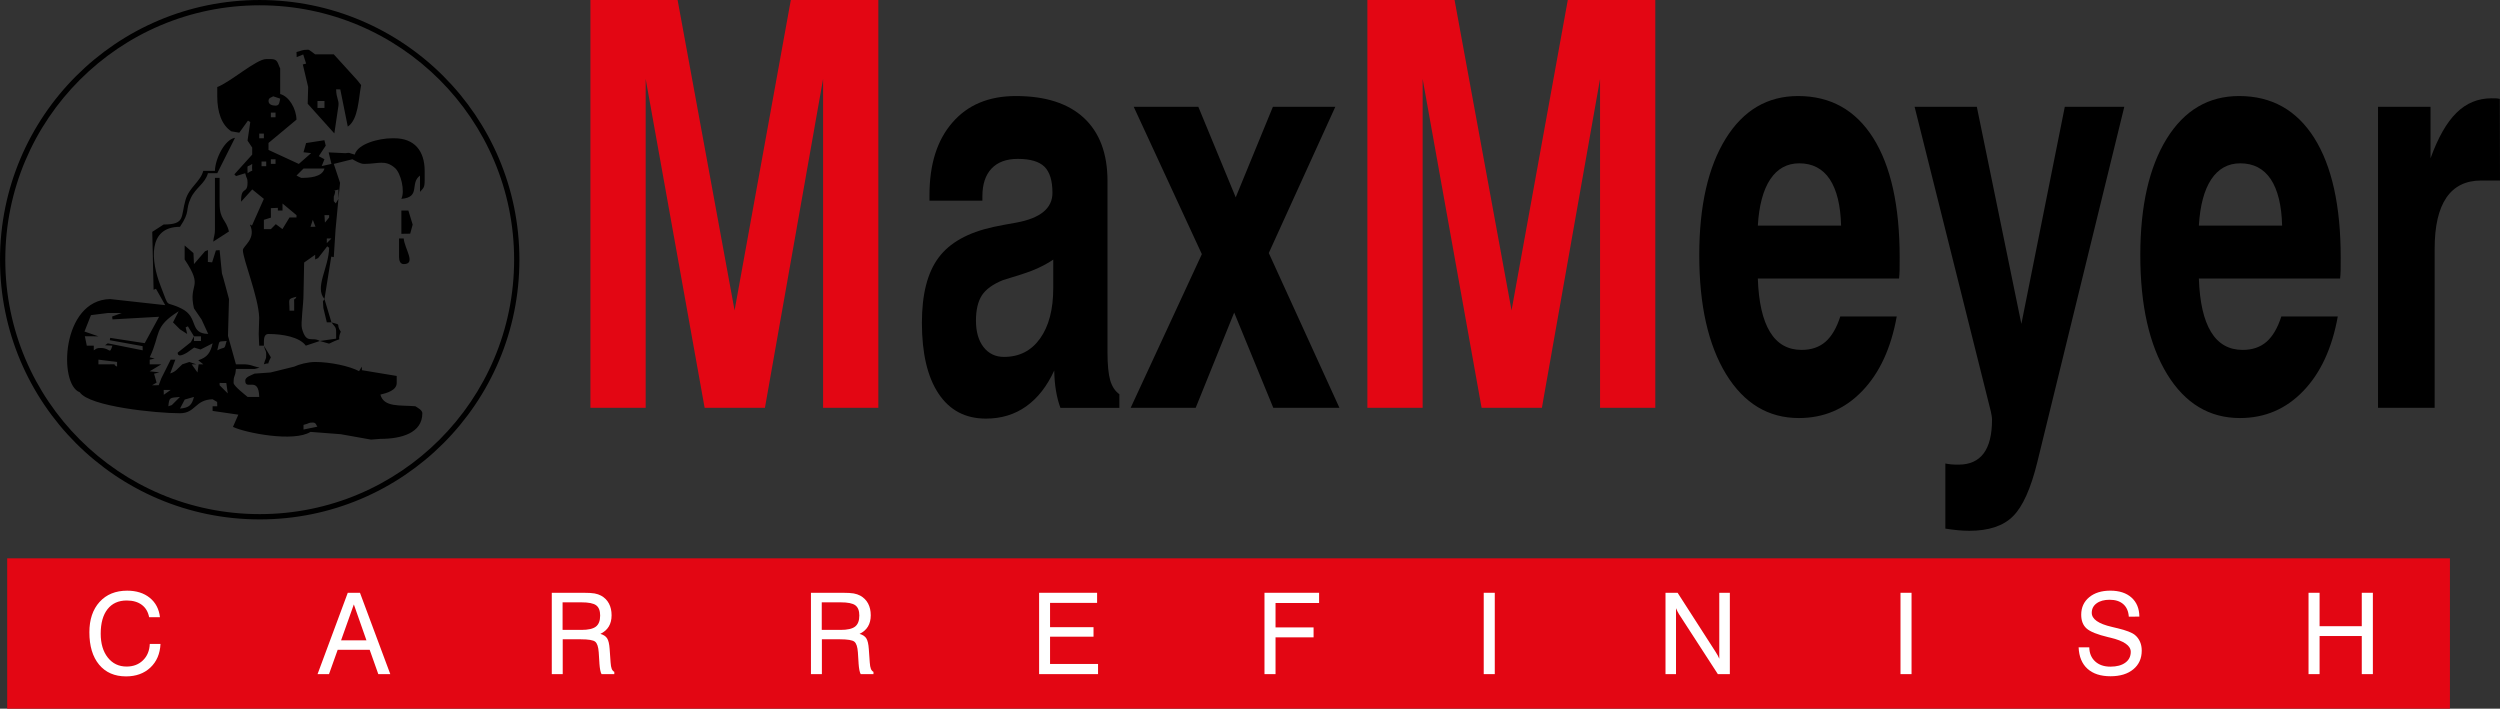 <!-- Generator: Adobe Illustrator 19.1.0, SVG Export Plug-In  -->
<svg version="1.1"
	 xmlns="http://www.w3.org/2000/svg" xmlns:xlink="http://www.w3.org/1999/xlink" xmlns:a="http://ns.adobe.com/AdobeSVGViewerExtensions/3.0/"
	 x="0px" y="0px" width="381.406px" height="108.119px" viewBox="0 0 381.406 108.119"
	 style="enable-background:new 0 0 381.406 108.119;" xml:space="preserve">
<rect x="0" y="0" width="381.406" height="108.119" fill="#333333" stroke="none"/>
<style type="text/css">
	.st0{fill-rule:evenodd;clip-rule:evenodd;fill:#E30613;}
	.st1{fill:#FFFFFF;}
	.st2{fill:#E30613;}
	.st3{fill-rule:evenodd;clip-rule:evenodd;}
</style>
<defs>
</defs>
<g>
	<polygon class="st0" points="1.096,85.185 373.768,85.185 373.768,108.119 1.096,108.119 1.096,85.185 	"/>
	<path class="st1" d="M22.853,98.236h1.634c-0.072,1.51-0.59,2.715-1.547,3.612c-0.955,0.895-2.194,1.343-3.71,1.343
		c-1.746,0-3.115-0.596-4.107-1.786c-0.992-1.191-1.487-2.839-1.487-4.947c0-1.944,0.521-3.486,1.559-4.63
		c1.038-1.142,2.442-1.714,4.205-1.714c1.403,0,2.554,0.362,3.448,1.087c0.897,0.725,1.415,1.714,1.556,2.965h-1.651
		c-0.158-0.819-0.532-1.452-1.122-1.892c-0.59-0.44-1.355-0.661-2.298-0.661c-1.26,0-2.235,0.44-2.928,1.323
		c-0.693,0.883-1.041,2.125-1.041,3.733c0,1.516,0.359,2.732,1.081,3.647c0.722,0.917,1.68,1.374,2.87,1.374
		c1.015,0,1.849-0.316,2.496-0.949C22.462,100.111,22.808,99.274,22.853,98.236L22.853,98.236z"/>
	<path class="st1" d="M52.036,97.689h3.868l-1.921-5.476L52.036,97.689L52.036,97.689z M48.447,102.846l4.61-12.41h1.861
		l4.625,12.41h-1.829l-1.314-3.707h-4.884l-1.323,3.707H48.447L48.447,102.846z"/>
	<path class="st1" d="M85.829,91.894v4.205h2.882c1.041,0,1.774-0.17,2.206-0.506c0.428-0.337,0.644-0.897,0.644-1.686
		c0-0.736-0.201-1.254-0.607-1.559c-0.406-0.302-1.153-0.454-2.243-0.454H85.829L85.829,91.894z M84.179,90.436h4.812
		c0.779,0,1.355,0.035,1.723,0.101c0.368,0.069,0.699,0.181,0.99,0.336c0.523,0.288,0.92,0.687,1.193,1.196
		c0.273,0.512,0.408,1.113,0.408,1.803c0,0.67-0.144,1.243-0.429,1.717c-0.287,0.475-0.713,0.846-1.28,1.116
		c0.48,0.135,0.825,0.363,1.03,0.682c0.204,0.319,0.331,0.863,0.383,1.625l0.144,2.048c0.029,0.437,0.086,0.765,0.173,0.981
		c0.089,0.216,0.219,0.371,0.394,0.46v0.345h-1.947c-0.158-0.259-0.268-0.811-0.328-1.659c0-0.023,0-0.04,0-0.052l-0.103-1.616
		c-0.058-0.831-0.233-1.369-0.532-1.616c-0.296-0.247-1.041-0.371-2.232-0.371h-2.729v5.315h-1.668V90.436L84.179,90.436z"/>
	<path class="st1" d="M125.369,91.894v4.205h2.882c1.041,0,1.774-0.17,2.206-0.506c0.428-0.337,0.644-0.897,0.644-1.686
		c0-0.736-0.201-1.254-0.607-1.559c-0.406-0.302-1.153-0.454-2.243-0.454H125.369L125.369,91.894z M123.718,90.436h4.812
		c0.779,0,1.355,0.035,1.723,0.101c0.368,0.069,0.699,0.181,0.99,0.336c0.523,0.288,0.92,0.687,1.193,1.196
		c0.273,0.512,0.408,1.113,0.408,1.803c0,0.67-0.144,1.243-0.429,1.717c-0.287,0.475-0.713,0.846-1.28,1.116
		c0.48,0.135,0.825,0.363,1.03,0.682c0.204,0.319,0.331,0.863,0.383,1.625l0.144,2.048c0.029,0.437,0.086,0.765,0.173,0.981
		c0.089,0.216,0.219,0.371,0.394,0.46v0.345h-1.947c-0.158-0.259-0.268-0.811-0.328-1.659c0-0.023,0-0.04,0-0.052l-0.103-1.616
		c-0.058-0.831-0.233-1.369-0.532-1.616c-0.296-0.247-1.041-0.371-2.232-0.371h-2.729v5.315h-1.668V90.436L123.718,90.436z"/>
	<polygon class="st1" points="158.53,102.846 158.53,90.436 167.376,90.436 167.376,91.977 160.198,91.977 160.198,95.684 
		166.83,95.684 166.83,97.134 160.198,97.134 160.198,101.296 167.52,101.296 167.52,102.846 158.53,102.846 	"/>
	<polygon class="st1" points="192.913,102.846 192.913,90.436 201.245,90.436 201.245,91.994 194.598,91.994 194.598,95.719 
		200.402,95.719 200.402,97.235 194.598,97.235 194.598,102.846 192.913,102.846 	"/>
	<polygon class="st1" points="226.361,102.846 226.361,90.436 228.046,90.436 228.046,102.846 226.361,102.846 	"/>
	<path class="st1" d="M254.094,102.846v-12.41h1.846l5.795,9.014c0.129,0.198,0.242,0.382,0.336,0.558
		c0.095,0.173,0.17,0.336,0.227,0.489v-10.06h1.611v12.41h-1.829l-5.922-9.14c-0.089-0.141-0.173-0.288-0.247-0.44
		c-0.078-0.15-0.15-0.311-0.216-0.48v10.06H254.094L254.094,102.846z"/>
	<polygon class="st1" points="289.944,102.846 289.944,90.436 291.629,90.436 291.629,102.846 289.944,102.846 	"/>
	<path class="st1" d="M317.119,98.759h1.625c0.017,0.897,0.316,1.613,0.897,2.148c0.581,0.532,1.358,0.799,2.33,0.799
		c0.964,0,1.72-0.201,2.272-0.607c0.555-0.402,0.831-0.955,0.831-1.651c0-0.949-1.038-1.671-3.118-2.166
		c-0.124-0.026-0.219-0.049-0.288-0.066c-1.685-0.4-2.798-0.846-3.339-1.337c-0.544-0.489-0.814-1.188-0.814-2.094
		c0-1.104,0.405-1.993,1.214-2.666c0.808-0.67,1.884-1.007,3.227-1.007c1.372,0,2.45,0.354,3.235,1.058
		c0.785,0.705,1.185,1.671,1.196,2.902l-1.611,0.009c-0.058-0.831-0.339-1.469-0.846-1.913c-0.509-0.446-1.205-0.667-2.085-0.667
		c-0.825,0-1.484,0.181-1.979,0.544c-0.495,0.362-0.742,0.846-0.742,1.447c0,0.961,1.021,1.677,3.066,2.148
		c0.302,0.072,0.535,0.13,0.699,0.17c0.035,0.003,0.092,0.017,0.178,0.04c1.335,0.322,2.223,0.667,2.661,1.038
		c0.333,0.279,0.586,0.621,0.759,1.021c0.175,0.403,0.262,0.852,0.262,1.346c0,1.197-0.428,2.148-1.285,2.856
		c-0.857,0.708-2.016,1.061-3.474,1.061c-1.507,0-2.68-0.38-3.52-1.142C317.631,101.27,317.18,100.18,317.119,98.759L317.119,98.759
		z"/>
	<polygon class="st1" points="352.195,102.846 352.195,90.436 353.881,90.436 353.881,95.535 360.317,95.535 360.317,90.436 
		362.011,90.436 362.011,102.846 360.317,102.846 360.317,97.033 353.881,97.033 353.881,102.846 352.195,102.846 	"/>
	<polygon class="st2" points="90.076,62.22 90.076,0 103.378,0 112.069,47.354 120.65,0 134.002,0 134.002,62.22 125.573,62.22 
		125.573,12.041 116.699,62.22 107.501,62.22 98.505,12.041 98.505,62.22 90.076,62.22 	"/>
	<polygon class="st2" points="208.612,62.22 208.612,0 221.913,0 230.605,47.354 239.186,0 252.537,0 252.537,62.22 244.109,62.22 
		244.109,12.041 235.235,62.22 226.036,62.22 217.041,12.041 217.041,62.22 208.612,62.22 	"/>
	<path d="M160.837,56.525c-1.094,2.379-2.512,4.211-4.275,5.465c-1.763,1.255-3.809,1.875-6.149,1.875
		c-3.13,0-5.531-1.269-7.223-3.807c-1.692-2.538-2.543-6.143-2.543-10.815c0-4.34,0.841-7.642,2.533-9.92
		c1.692-2.293,4.488-3.85,8.388-4.701c0.892-0.188,2.057-0.418,3.505-0.663c3.667-0.678,5.491-2.192,5.491-4.528
		c0-1.86-0.405-3.187-1.216-3.994c-0.81-0.793-2.168-1.197-4.062-1.197c-1.742,0-3.08,0.49-4.012,1.471
		c-0.932,0.995-1.398,2.394-1.398,4.225v0.678h-8.074v-0.851c0-4.701,1.165-8.392,3.505-11.074c2.33-2.696,5.561-4.037,9.674-4.037
		c4.508,0,7.972,1.11,10.373,3.331c2.401,2.235,3.607,5.436,3.607,9.632v26.113c0,1.918,0.142,3.345,0.415,4.297
		c0.274,0.937,0.74,1.644,1.398,2.12v2.076h-8.996c-0.294-0.793-0.517-1.658-0.679-2.624
		C160.938,58.644,160.857,57.62,160.837,56.525L160.837,56.525z M160.685,39.611c-1.408,0.937-3.029,1.687-4.853,2.25
		c-1.833,0.562-2.786,0.851-2.836,0.88c-1.53,0.62-2.594,1.399-3.201,2.321c-0.598,0.937-0.901,2.221-0.901,3.85
		c0,1.687,0.385,3.043,1.155,4.038c0.78,0.995,1.813,1.5,3.12,1.5c2.34,0,4.174-0.937,5.511-2.812
		c1.337-1.875,2.006-4.427,2.006-7.671V39.611L160.685,39.611z"/>
	<polygon points="172.497,62.22 183.357,38.774 172.963,16.294 182.82,16.294 188.524,30.108 194.196,16.294 203.719,16.294 
		193.569,38.601 204.347,62.22 194.257,62.22 188.29,47.686 182.415,62.22 172.497,62.22 	"/>
	<path d="M280.761,48.277h8.611c-0.871,4.845-2.624,8.637-5.268,11.377c-2.644,2.754-5.865,4.124-9.664,4.124
		c-4.67,0-8.368-2.235-11.103-6.691c-2.725-4.47-4.093-10.512-4.093-18.154c0-7.512,1.348-13.439,4.032-17.779
		c2.695-4.34,6.372-6.503,11.042-6.503c4.954,0,8.773,2.134,11.468,6.402c2.684,4.268,4.032,10.339,4.032,18.226
		c0,0.88,0,1.528-0.01,1.975c-0.01,0.433-0.041,0.851-0.081,1.24h-21.548c0.122,3.605,0.74,6.316,1.854,8.147
		c1.115,1.831,2.725,2.74,4.822,2.74c1.489,0,2.704-0.418,3.647-1.24C279.454,51.305,280.204,50.021,280.761,48.277L280.761,48.277z
		 M268.179,34.42h12.703c-0.081-3.1-0.658-5.451-1.732-7.08c-1.084-1.615-2.634-2.423-4.65-2.423c-1.874,0-3.353,0.822-4.437,2.451
		C268.989,28.998,268.361,31.348,268.179,34.42L268.179,34.42z"/>
	<path d="M296.787,80.648v-9.935c0.273,0.058,0.567,0.101,0.861,0.13c0.294,0.029,0.679,0.043,1.155,0.043
		c1.702,0,2.978-0.577,3.829-1.716c0.851-1.139,1.276-2.855,1.276-5.134c0-0.173-0.02-0.375-0.061-0.634
		c-0.041-0.259-0.081-0.461-0.122-0.634l-11.629-46.474h9.492l6.797,33.121l6.625-33.121h9.077l-13.261,54.174
		c-0.993,4.052-2.229,6.82-3.718,8.291c-1.479,1.485-3.708,2.221-6.676,2.221c-0.537,0-1.104-0.029-1.722-0.086
		C298.104,80.836,297.456,80.749,296.787,80.648L296.787,80.648z"/>
	<path d="M348.047,48.277h8.611c-0.871,4.845-2.624,8.637-5.268,11.377c-2.644,2.754-5.865,4.124-9.664,4.124
		c-4.67,0-8.368-2.235-11.103-6.691c-2.725-4.47-4.093-10.512-4.093-18.154c0-7.512,1.348-13.439,4.032-17.779
		c2.695-4.34,6.372-6.503,11.042-6.503c4.954,0,8.773,2.134,11.468,6.402c2.684,4.268,4.032,10.339,4.032,18.226
		c0,0.88,0,1.528-0.01,1.975c-0.01,0.433-0.041,0.851-0.081,1.24h-21.548c0.122,3.605,0.74,6.316,1.854,8.147
		c1.115,1.831,2.725,2.74,4.822,2.74c1.489,0,2.705-0.418,3.647-1.24C346.74,51.305,347.489,50.021,348.047,48.277L348.047,48.277z
		 M335.464,34.42h12.703c-0.081-3.1-0.658-5.451-1.732-7.08c-1.084-1.615-2.634-2.423-4.65-2.423c-1.874,0-3.353,0.822-4.437,2.451
		C336.275,28.998,335.647,31.348,335.464,34.42L335.464,34.42z"/>
	<path d="M362.796,62.22V16.294h8.013v7.858c1.134-3.143,2.451-5.465,3.951-6.936c1.499-1.485,3.292-2.22,5.369-2.22
		c0.334,0,0.598,0,0.79,0.014c0.182,0.014,0.334,0.043,0.456,0.072l0.03,12.458h-2.877c-2.35,0-4.123,0.88-5.308,2.624
		c-1.185,1.745-1.783,4.326-1.783,7.772V62.22H362.796L362.796,62.22z"/>
	<path d="M39.622,0h0.004v0.002C50.564,0.003,60.47,4.438,67.639,11.608c7.167,7.167,11.602,17.071,11.604,28.007h0.002v0.007v0.003
		h-0.002c-0.001,10.939-4.437,20.845-11.606,28.014c-7.167,7.166-17.071,11.602-28.007,11.603v0.002h-0.007h-0.003v-0.002
		c-10.939-0.001-20.845-4.437-28.014-11.606C4.439,60.469,0.004,50.565,0.002,39.629H0v-0.007v-0.003h0.002
		C0.003,28.68,4.438,18.774,11.608,11.605C18.775,4.439,28.679,0.004,39.615,0.002V0H39.622L39.622,0z M39.625,0.808V0.81h-0.004
		h-0.006V0.808C28.904,0.81,19.203,5.155,12.18,12.178C5.155,19.202,0.809,28.905,0.808,39.619H0.81v0.003v0.007H0.808
		C0.81,50.34,5.155,60.041,12.178,67.063c7.024,7.025,16.727,11.371,27.441,11.372v-0.002h0.003h0.007v0.002
		c10.711-0.001,20.412-4.347,27.435-11.37c7.025-7.024,11.371-16.727,11.372-27.441h-0.002v-0.003v-0.007h0.002
		c-0.001-10.711-4.346-20.412-11.369-27.435C60.041,5.155,50.338,0.809,39.625,0.808L39.625,0.808z"/>
	<path class="st3" d="M48.436,15.405h1.066v1.066h-1.066V15.405L48.436,15.405z M51.991,66.245l4.608,0.821l1.435-0.11
		c3.152,0,6.4-0.865,6.4-3.911c0-0.488-0.741-0.85-1.067-1.067c-2.356-0.196-4.806,0.195-5.333-1.778
		c0.963-0.224,2.49-0.641,2.49-1.777v-1.067l-5.304-0.878l-0.029-0.544l-0.409,0.693c-1.452-0.778-4.404-1.404-6.701-1.404
		c-1.101,0-2.476,0.364-3.199,0.711l-3.606,0.891l-2.438,0.175c-0.45,0.238-1.422,0.489-1.422,1.067c0,1.609,2.061-0.78,2.133,2.488
		h-1.067h-0.711c-0.376-0.325-2.133-1.675-2.133-2.133c0-1.339,0.234-0.673,0.355-2.133h2.844l0.764-0.196
		c-1.165-0.252-1.316-0.515-2.542-0.515h-1.067l-1.211-4.338l0.154-5.616c-0.008-0.021-1.003-3.797-1.077-3.911l-0.354-3.555
		l-0.568,0.046l-0.574,1.82l-0.651-0.058l0.014-1.808l-0.447,0.177l-1.686,1.956l-0.079-1.686l-1.344-1.158v2.134
		c3.012,4.496,0.496,3.491,1.422,7.465l1.162,1.704l1.011,2.193c-2.942-0.05-1.412-2.518-4.012-3.835
		c-2.745-1.391-1.777,0.295-3.257-3.499c-1.474-3.777-2.004-9.006,2.962-9.006c1.64-2.449,0.754-2.454,1.648-4.378
		c0.749-1.611,2.2-2.232,2.618-3.799h1.422l2.713-5.407c-1.587,0.262-3.029,3.21-3.069,5.051h-1.778
		c-0.441,1.653-2.137,2.492-2.701,4.41c-0.764,2.598,0.012,3.768-3.342,3.768l-1.74,1.123l0.202,8.836l0.367-0.148l1.411,2.495
		l-8.418-0.931c-7.439,0.166-7.883,13.04-4.621,14.221c1.463,2.185,11.693,3.2,15.287,3.2c2.396,0,2.279-2.073,4.977-2.133
		l0.693,0.408l0.018,0.658h-0.711v0.711l3.926,0.573l-0.819,1.866c1.868,0.902,9.287,2.372,11.825,0.761L51.991,66.245
		L51.991,66.245z M46.303,64.822c0.954-0.228,0.67-0.356,1.422-0.356c0.52,0,0.521,0.439,0.694,0.626l-2.116,0.44V64.822
		L46.303,64.822z M27.46,62.334l0.724-1.379l1.409-0.399C29.267,61.777,28.891,62.215,27.46,62.334L27.46,62.334z M26.216,61.8
		l-0.533,0.178c0.147-1.34,0.123-1.285,1.778-1.423L26.216,61.8L26.216,61.8z M26.039,59.49l-1.052,0.738l-0.014-0.738H26.039
		L26.039,59.49z M17.861,55.223v0.711c-0.937-0.464,0.293-0.355-1.067-0.355h-1.777v-0.711L17.861,55.223L17.861,55.223z
		 M33.505,58.779v-0.356l1.023,0.014l0.221,1.586L33.505,58.779L33.505,58.779z M24.616,57.712l-0.405,1.057l-1.017,0.01
		l0.693-0.409l-0.381-1.356l0.808-0.209l-1.475-0.16l1.777-1.067h-1.777v-0.711l0.764-0.161l-0.764-0.194
		c1.708-3.561,0.542-4.617,4.42-7.027l-0.865,1.694l1.067,1.067l1.096,0.704l-0.233-1.013l0.341-0.153l0.929,1.529l-0.48,0.891
		l-2.008,1.598c0,0.892,1.218,0.101,1.421,0l1.092-0.778l0.977,0.298l1.842-0.942c-0.324,1.391-0.768,2.123-2.194,2.586l0.772,0.613
		h-0.711l-0.177,1.244l-0.889-1.244h0.711l-1.067-0.355l-1.066,0.355c-0.729,0.634-0.955,1.124-1.851,1.392l0.785-2.103h-0.711
		L24.616,57.712L24.616,57.712z M13.24,52.734l-0.293-1.438l2.07,0.016l-2.128-0.731l0.989-2.505l2.561-0.32h2.133l-1.464,0.533
		l0.056,0.437l7.108-0.398l-2.192,4.025l-5.266-0.807l-0.062,0.357l5.005,0.908l0.014,0.633L16.44,52.38l-0.415,0.295l1.126,0.059
		c-0.485,1.464-0.271,0.355-1.777,0.355c-0.687,0-0.633,0.111-1.067,0.356v-0.712H13.24L13.24,52.734z M40.259,52.734
		c0.235,1.009,0.355,0.608,0.355,1.423c0,0.751-0.127,0.468-0.355,1.421c1.162-0.421,0.258,0.461,1.066-1.066L40.259,52.734
		c0.018-0.783-0.109-1.778,0.71-1.778c2.202,0,4.732,0.472,5.688,1.778l2.134-0.711l1.416,0.405c2.61-1.298,0.982,0.116,1.784-1.826
		c-0.878-1.263,0.33-0.954-1.423-1.422l-1.067-3.555l1.035-6.472l0.387,0.073l0.27-4.219l0.441-4.67l0.246-2.444l-0.957-2.888
		l2.843-0.711c0.45,0.238,1.176,0.711,1.779,0.711c2.176,0,3.209-0.687,4.712,0.621c0.898,0.782,1.556,3.502,0.975,4.711
		c3.021-0.251,1.232-2.373,2.845-3.554v2.488c0.527-0.607,0.711-0.617,0.711-1.777v-1.422c0-3.034-1.547-4.977-4.622-4.977h-0.356
		c-1.985,0-5.246,0.833-5.688,2.489c-1.004-0.241-0.587-0.333-1.426-0.215l-2.558-0.123l0.428,1.76l-1.488,0.33l0.421-1.041
		l-0.865-0.471l1.061-1.608l-0.206-0.825l-2.79,0.43l-0.399,1.408l1.168,0.128l-1.88,1.65l-4.622-2.134v-1.066l4.267-3.555
		c-0.037-1.692-1.135-3.55-2.489-3.911v-3.911c-0.415-0.784-0.31-1.422-1.422-1.422h-0.711c-1.486,0-5.548,3.571-7.466,4.266v1.422
		c0,2.422,0.671,4.355,2.133,5.333l1.229,0.216l1.325-1.846l0.351,0.218l-0.416,2.834l0.711,1.066v1.067l-2.722,3.015l0.254,0.263
		l1.401-0.433c0.228,0.953,0.356,0.67,0.356,1.422c0,1.869-1.013,0.437-0.986,2.925l1.708-1.876l1.767,1.439l-1.813,4.073
		l-0.32-0.162c1.045,2.178-1.067,3.287-1.067,3.91c0,1.37,2.4,7.202,2.489,10.31l-0.071,2.491l0.071,1.775H40.259L40.259,52.734z
		 M33.149,53.446c0.422-1.64,0.018-1.268,1.423-1.423C34.174,53.508,34.412,52.777,33.149,53.446L33.149,53.446z M29.594,51.313
		h1.066v0.71h-1.066V51.313L29.594,51.313z M50.569,49.179c0.43,0.641,0.712,0.624,0.712,1.422v1.066l-2.489,0.355
		c-1.192-0.74-2.046,0.598-2.727-1.912c-0.207-0.766,0.238-3.674,0.238-5.198l0.098-4.863l1.68-1.181v0.712l0.45-0.204l1.394-1.799
		l0.29,0.224c-0.069,3.114-2.265,6.035-0.712,7.821l-0.236,0.356l0.068,1.012l0.525,2.187H50.569L50.569,49.179z M37.771,26.426
		c0-1.545-0.199-0.756,0.711-1.422C38.344,26.655,38.863,25.626,37.771,26.426L37.771,26.426z M48.791,25.716h0.711
		c-0.361,1.351-2.405,1.421-3.555,1.421c-0.047,0-0.704-0.35-0.711-0.355l1.066-1.067H48.791L48.791,25.716z M45.236,45.268
		c-0.465,0.937-0.355-0.292-0.355,1.067v1.066h-0.712C44.169,45.533,43.777,45.658,45.236,45.268L45.236,45.268z M41.325,34.959
		h-1.066v-1.422l1.073-0.336l-0.007-1.442l1.067-0.051v0.407h0.711v-1.067l2.133,1.777v0.355h-1.067l-1.078,1.771l-1.012-0.755
		L41.325,34.959L41.325,34.959z M49.859,36.38h0.71l-0.71,0.711V36.38L49.859,36.38z M50.213,33.181l-0.64,0.781l-0.071-1.137h0.712
		V33.181L50.213,33.181z M47.725,33.536l0.406,1.057l-0.762,0.009L47.725,33.536L47.725,33.536z M51.635,30.337l-0.409,0.693
		l-0.302-0.338v-0.711c0.714-1.729-0.796-0.567,0.711-1.067V30.337L51.635,30.337z M39.904,25.36v-0.711h0.711v0.711H39.904
		L39.904,25.36z M41.325,25.004v-0.711h0.711v0.711H41.325L41.325,25.004z M60.879,39.225c0,0.582,0.213,1.066,0.711,1.066
		c1.955,0,0.132-2.32,0-3.911h-0.711V39.225L60.879,39.225z M61.234,35.67l1.345-0.02l0.379-1.381l-0.657-2.153h-1.067V35.67
		L61.234,35.67z M32.793,29.27v5.689c0.003,0.959-0.17,0.981-0.266,1.908l2.4-1.552c-0.445-1.907-1.422-1.734-1.422-4.266v-3.911
		h-0.712V29.27L32.793,29.27z M40.259,21.093h-0.711v-0.711h0.711V21.093L40.259,21.093z M54.48,12.205l-3.555-3.911H48.08
		c-0.286-0.199-0.878-0.711-1.067-0.711c-0.96,0-0.98,0.17-1.778,0.355l0.026,0.778l0.997-0.408l0.443,1.395l-0.505,0.13
		l0.817,3.439l-0.072,2.555l4.066,4.527l0.628-4.238c0.098-0.923-0.323-1.032-0.355-2.489l0.635,0.013l1.143,5.676
		c1.622-1.087,1.64-4.279,2.035-6.34L54.48,12.205L54.48,12.205z M41.325,17.182h0.711v0.712h-0.711V17.182L41.325,17.182z
		 M42.748,15.049c-0.128,0.533-0.078,1.067-0.712,1.067c-0.582,0-1.067-0.213-1.067-0.711c0-0.52,0.439-0.522,0.712-0.711
		L42.748,15.049L42.748,15.049z"/>
</g>
</svg>